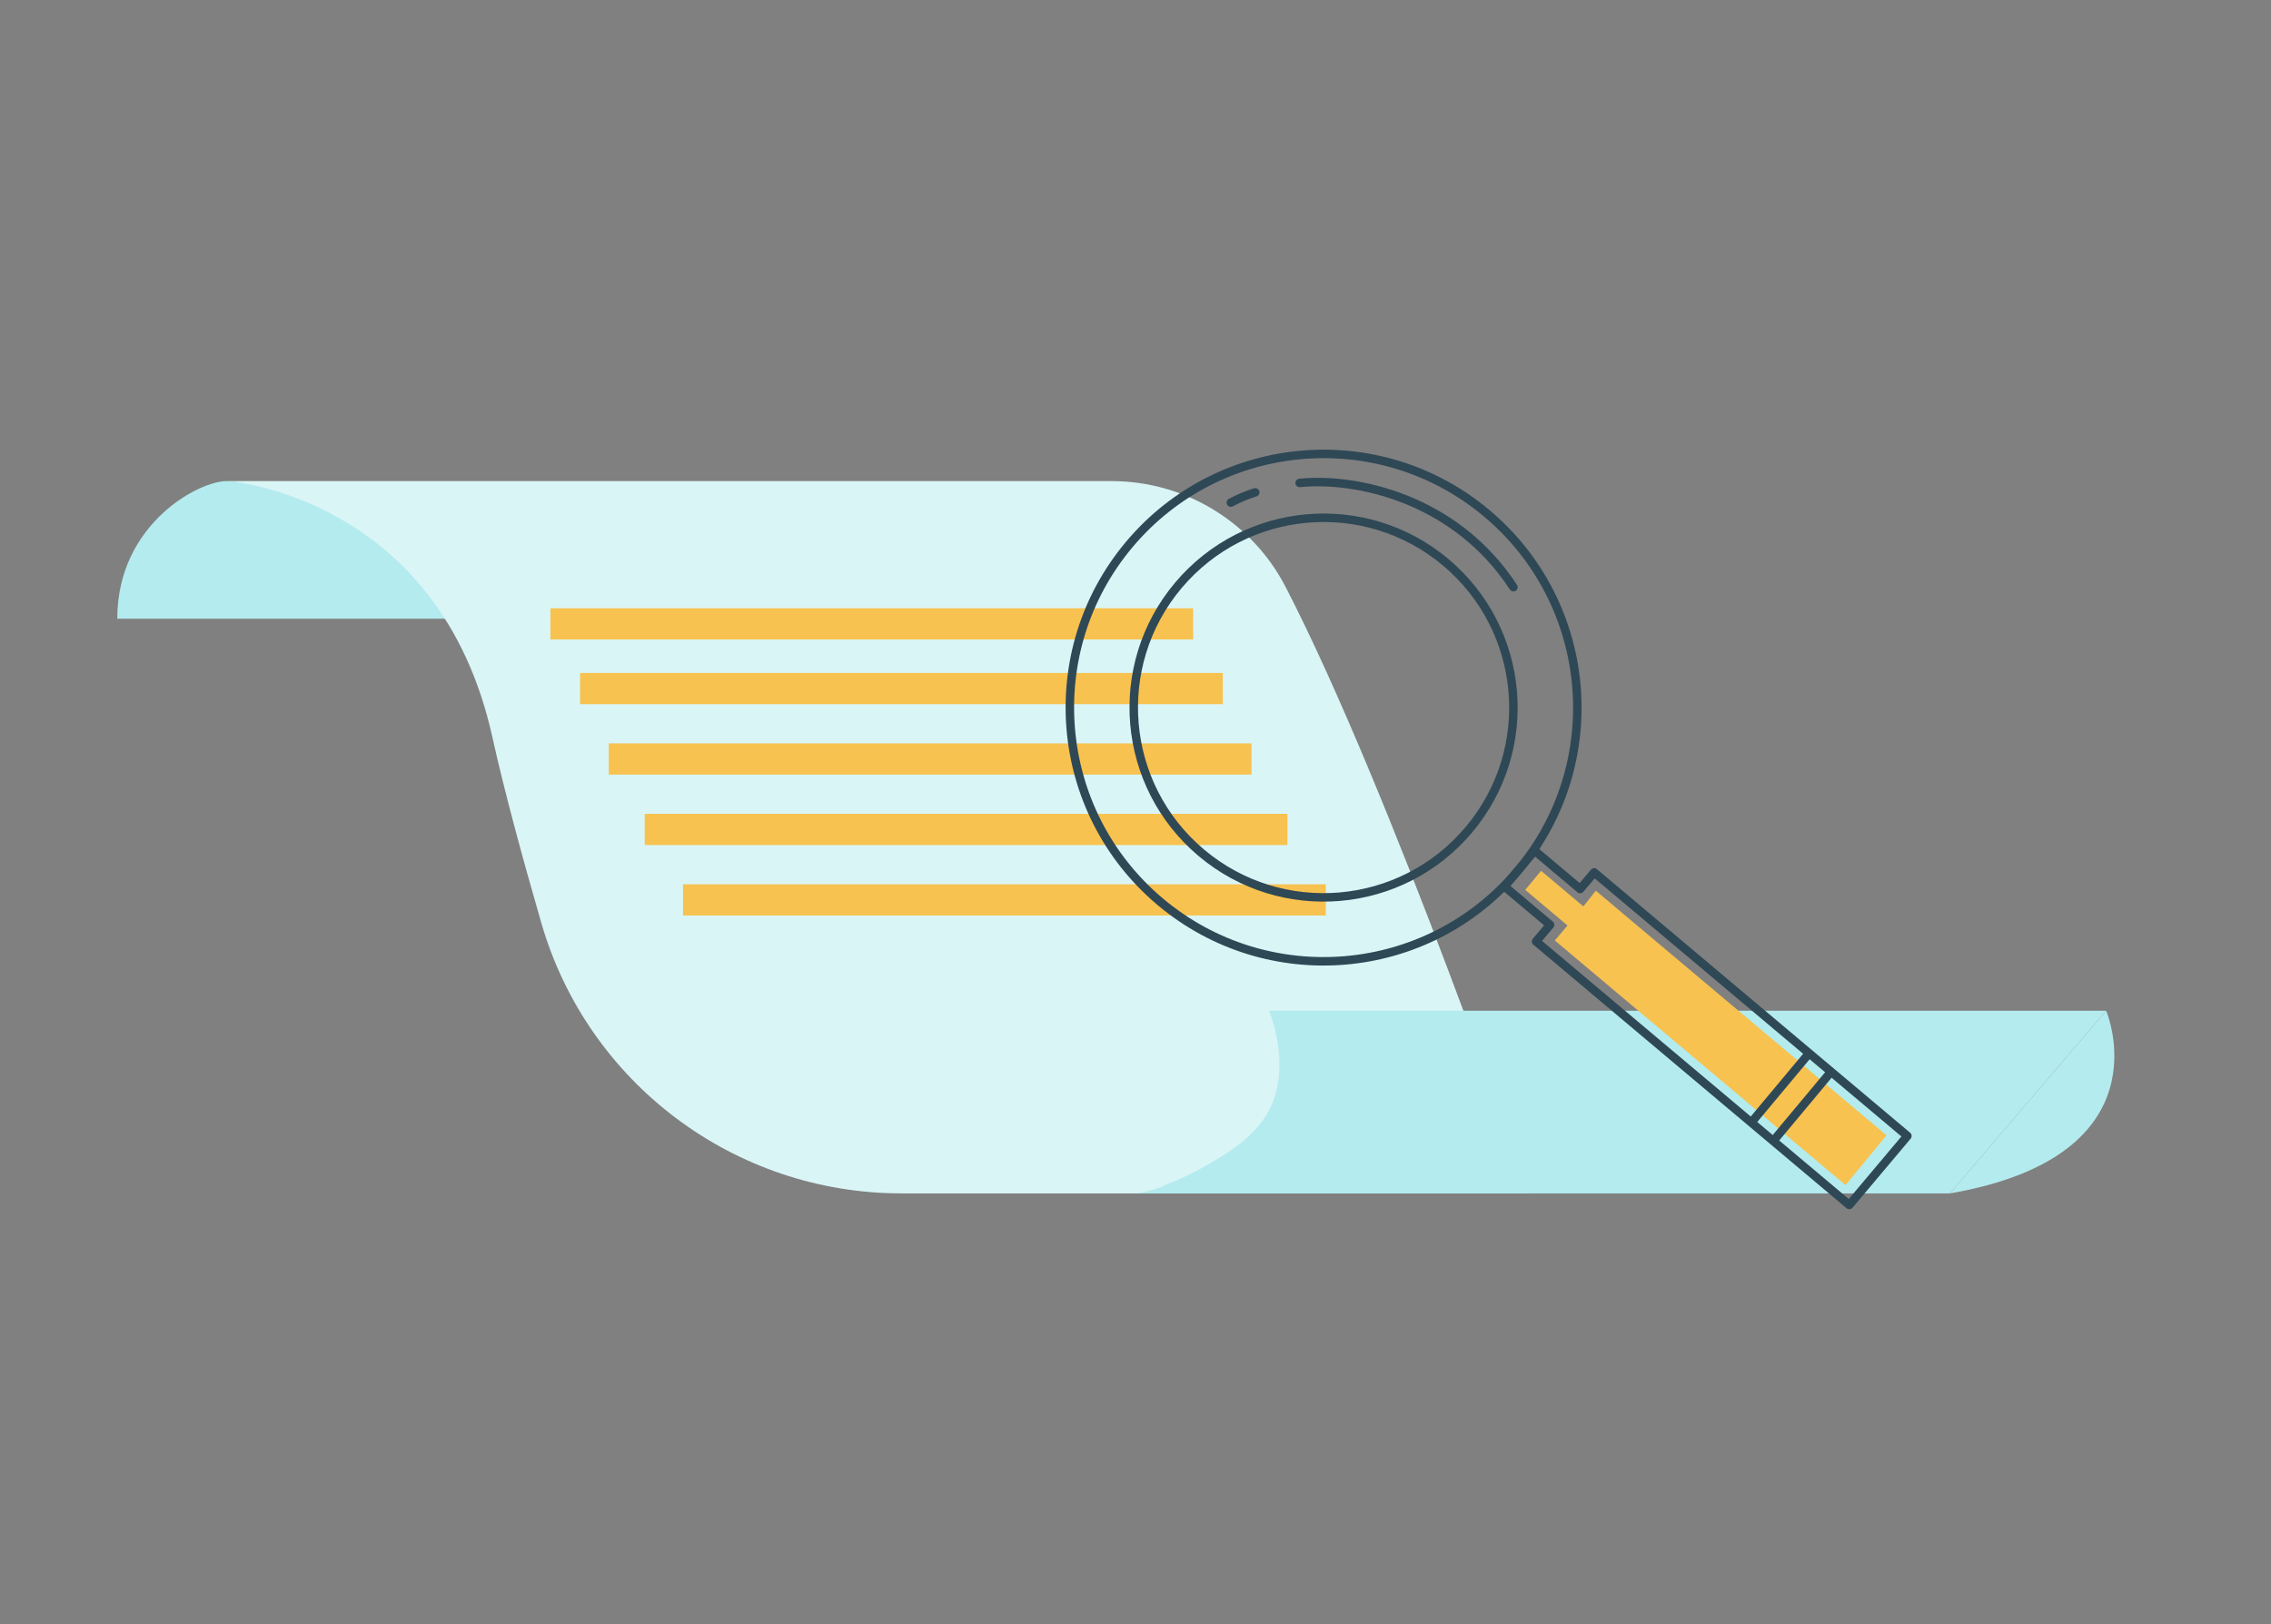 <?xml version="1.0" encoding="UTF-8"?>
<svg xmlns="http://www.w3.org/2000/svg" id="Layer_1" viewBox="0 0 535.34 382.954">
  <rect x="0" y="0" width="535.34" height="382.954" fill="#808080" stroke="none"/>
  <defs>
    <style>.cls-1{fill:none;stroke:#2f4856;stroke-linecap:round;stroke-linejoin:round;stroke-width:2px;}.cls-2{fill:#f7c24f;}.cls-2,.cls-3,.cls-4{stroke-width:0px;}.cls-3{fill:#daf5f6;}.cls-4{fill:#b4ebee;}</style>
  </defs>
  <path class="cls-4" d="m83.798,116.765s-23.666-3.021-30.051-3.34c-6.385-.318-26.104,9.859-26.104,32.441h109.091s-37.65-28.306-52.936-29.101Z"></path>
  <path class="cls-3" d="m53.747,113.426s49.751,3.499,62.337,60.429c2.738,12.383,7.005,28.123,11.513,43.713,10.927,37.79,45.545,63.787,84.883,63.787h147.953s-32.346-94.453-57.353-142.927c-7.925-15.362-23.767-25.003-41.052-25.003H53.747Z"></path>
  <path class="cls-4" d="m496.482,238.284l-36.82,43.072h-191.596c2.833-.509,5.239-1.204,6.93-2.145,2.203-.821,5.247-2.102,8.665-4.048,4.859-2.767,11.277-6.423,14.852-12.314,5.935-9.783,1.677-21.857.651-24.564h197.319Z"></path>
  <path class="cls-4" d="m496.482,238.284s14.674,34.166-36.82,43.072"></path>
  <rect class="cls-2" x="129.75" y="143.407" width="151.509" height="7.356"></rect>
  <rect class="cls-2" x="136.734" y="158.654" width="151.509" height="7.356"></rect>
  <rect class="cls-2" x="143.51" y="175.263" width="151.509" height="7.356"></rect>
  <rect class="cls-2" x="151.981" y="191.872" width="151.509" height="7.356"></rect>
  <rect class="cls-2" x="161.016" y="208.482" width="151.509" height="7.356"></rect>
  <path id="Path_18802" class="cls-2" d="m376.177,209.996l-2.932,3.691-9.971-8.391-3.738,4.505,9.971,8.391-2.991,3.538,68.523,57.66,9.666-11.733-68.527-57.662Z"></path>
  <path id="Path_18803" class="cls-1" d="m375.791,205.681l-3.296,3.916-10.743-9.039-7.103,8.44,10.743,9.041-3.296,3.916,73.835,62.131,13.694-16.274-73.833-62.131Z"></path>
  <path id="Path_18804" class="cls-1" d="m266.247,128.313c-21.271,25.273-18.027,63.005,7.246,84.276,25.273,21.271,63.005,18.027,84.276-7.246,21.271-25.273,18.027-63.005-7.246-84.276-.003-.002-.006-.005-.009-.007-25.274-21.264-62.999-18.017-84.267,7.253Zm80,67.318c-15.912,18.91-44.141,21.342-63.051,5.43-18.91-15.912-21.342-44.141-5.43-63.051,15.912-18.91,44.14-21.342,63.051-5.43,18.911,15.911,21.343,44.14,5.432,63.051,0,0,0,0,0,0h-.002Z"></path>
  <line id="Line_25" class="cls-1" x1="418.163" y1="268.816" x2="431.191" y2="253.21"></line>
  <line id="Line_26" class="cls-1" x1="412.983" y1="264.458" x2="426.011" y2="248.852"></line>
  <path id="Path_18805" class="cls-1" d="m306.359,113.857c13.026-1.332,36.558,3.426,50.399,24.58"></path>
  <path id="Path_18806" class="cls-1" d="m290.147,118.491c1.837-.982,3.76-1.791,5.747-2.416"></path>
</svg>
